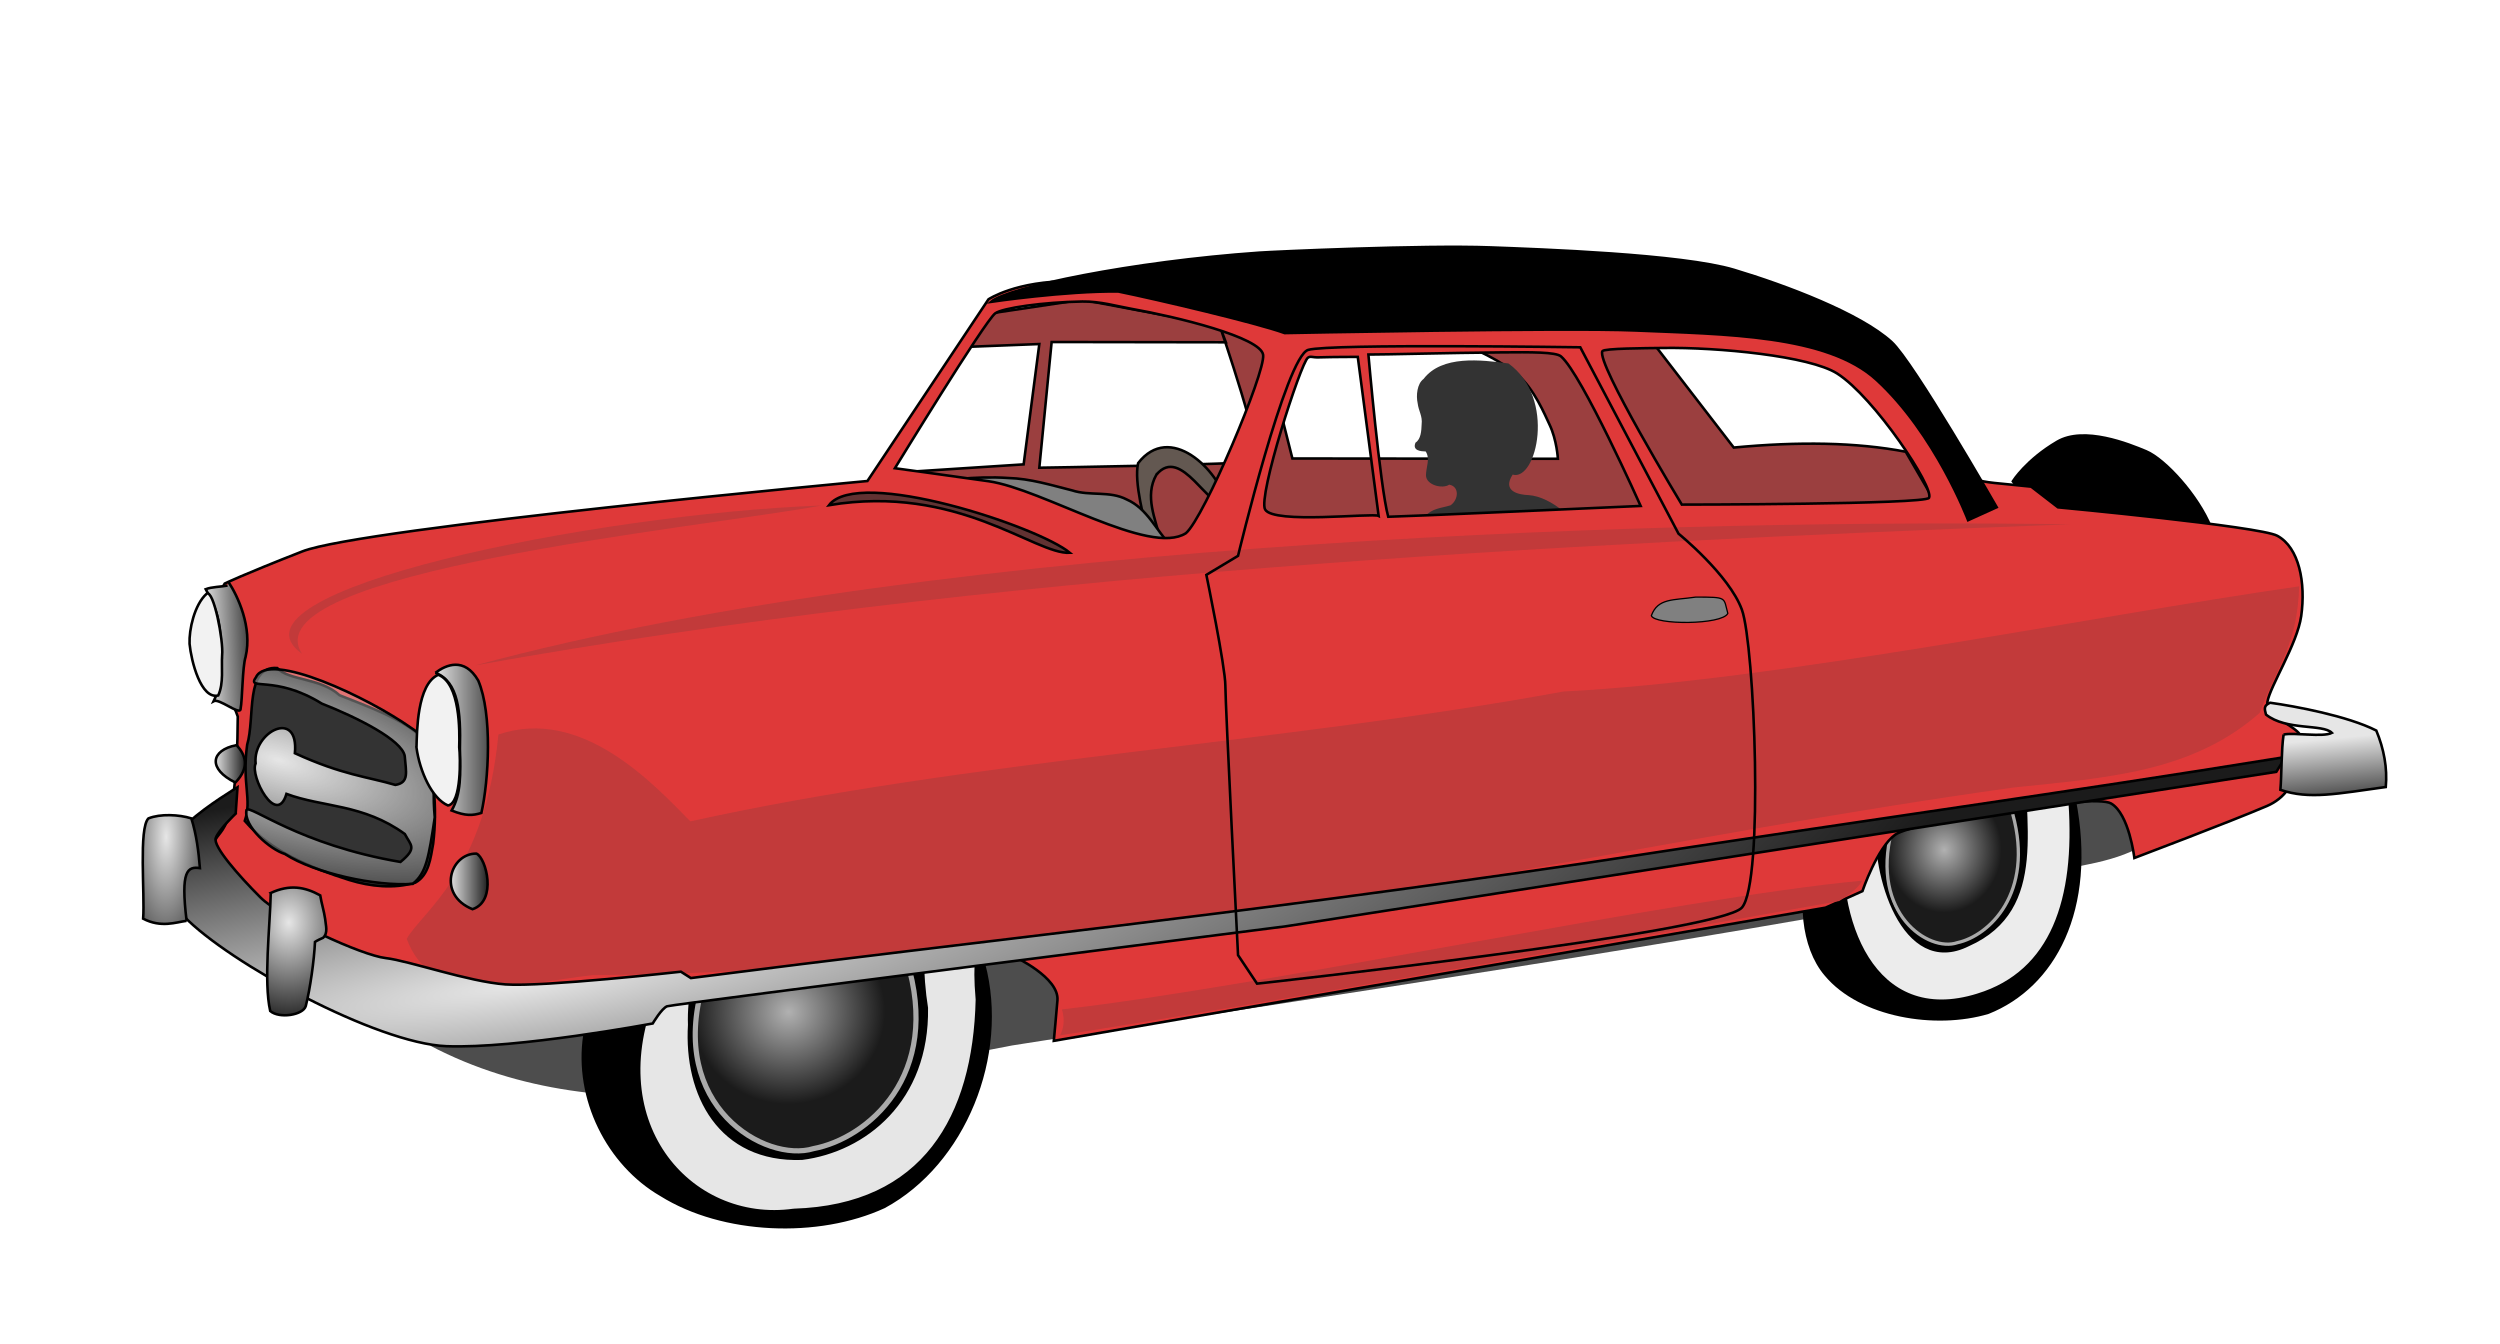 <?xml version="1.0" encoding="UTF-8" standalone="no"?>
<!-- Created with Inkscape (http://www.inkscape.org/) -->

<svg
   xmlns:dc="http://purl.org/dc/elements/1.1/"
   xmlns:cc="http://creativecommons.org/ns#"
   xmlns:rdf="http://www.w3.org/1999/02/22-rdf-syntax-ns#"
   xmlns:svg="http://www.w3.org/2000/svg"
   xmlns="http://www.w3.org/2000/svg"
   xmlns:xlink="http://www.w3.org/1999/xlink"
   xmlns:sodipodi="http://sodipodi.sourceforge.net/DTD/sodipodi-0.dtd"
   xmlns:inkscape="http://www.inkscape.org/namespaces/inkscape"
   id="svg4721"
   sodipodi:docname="50s-rambler-convertible-colour.svg"
   viewBox="0 0 744.09 400"
   version="1.1"
   inkscape:version="0.91 r13725"
   width="744.09"
   height="400">
  <defs
     id="defs4723">
    <linearGradient
       id="linearGradient4105"
       y2="1003.1"
       xlink:href="#linearGradient4023"
       gradientUnits="userSpaceOnUse"
       x2="-53.639"
       gradientTransform="matrix(0.773,0,0,0.773,114.77,-221.19)"
       y1="1003.1"
       x1="-65.858"
       inkscape:collect="always" />
    <linearGradient
       id="linearGradient4023">
      <stop
         id="stop4025"
         style="stop-color:#e6e6e6"
         offset="0" />
      <stop
         id="stop4027"
         style="stop-color:#1b1b1b"
         offset="1" />
    </linearGradient>
    <linearGradient
       id="linearGradient4097"
       y2="1048.4"
       xlink:href="#linearGradient4023"
       gradientUnits="userSpaceOnUse"
       x2="39.751"
       gradientTransform="matrix(0.773,0,0,0.773,114.77,-221.19)"
       y1="1048.4"
       x1="24.585"
       inkscape:collect="always" />
    <linearGradient
       id="linearGradient4135"
       y2="1024.2"
       xlink:href="#linearGradient4023"
       gradientUnits="userSpaceOnUse"
       x2="745.07"
       gradientTransform="matrix(0.773,0,0,0.773,114.77,-221.19)"
       y1="994.62"
       x1="742.25"
       inkscape:collect="always" />
    <radialGradient
       id="radialGradient4063"
       xlink:href="#linearGradient4023"
       gradientUnits="userSpaceOnUse"
       cy="1037.3"
       cx="-84.177"
       gradientTransform="matrix(-0.038,4.039,-1.441,-0.014,1541,930.91)"
       r="11.501"
       inkscape:collect="always" />
    <radialGradient
       id="radialGradient4053"
       xlink:href="#linearGradient4023"
       gradientUnits="userSpaceOnUse"
       cy="1069.1"
       cx="-43.926"
       gradientTransform="matrix(0.003,2.571,-1.977,0.002,2199.7,712.66)"
       r="11.872"
       inkscape:collect="always" />
    <linearGradient
       id="linearGradient4079"
       y2="957.03"
       xlink:href="#linearGradient4023"
       gradientUnits="userSpaceOnUse"
       x2="-48.381"
       gradientTransform="matrix(0.773,0,0,0.773,114.77,-221.19)"
       y1="957.89"
       x1="-69.726"
       inkscape:collect="always" />
    <radialGradient
       id="radialGradient4089"
       gradientUnits="userSpaceOnUse"
       cy="1004.3"
       cx="-40.002"
       gradientTransform="matrix(2.475,0.715,-0.286,0.989,469.25,-411.12)"
       r="36.784"
       inkscape:collect="always">
      <stop
         id="stop4083"
         style="stop-color:#e6e6e6"
         offset="0" />
      <stop
         id="stop4085"
         style="stop-color:#e6e6e6;stop-opacity:0"
         offset="1" />
    </radialGradient>
    <linearGradient
       id="linearGradient4071"
       y2="993.89"
       xlink:href="#linearGradient4023"
       gradientUnits="userSpaceOnUse"
       x2="46.782"
       gradientTransform="matrix(0.773,0,0,0.773,114.77,-221.19)"
       y1="993.89"
       x1="18.663"
       inkscape:collect="always" />
    <radialGradient
       id="radialGradient4045"
       xlink:href="#linearGradient4023"
       gradientUnits="userSpaceOnUse"
       cy="958.45"
       cx="-226.43"
       gradientTransform="matrix(1.039,-0.151,0.023,0.159,368.25,433.65)"
       r="409.13"
       inkscape:collect="always" />
    <radialGradient
       id="radialGradient4224"
       gradientUnits="userSpaceOnUse"
       cy="1109.9"
       cx="156.44"
       gradientTransform="matrix(0.045,0.638,-0.668,0.047,969.12,476.5)"
       r="42.837"
       inkscape:collect="always">
      <stop
         id="stop4228"
         style="stop-color:#b1b1b1"
         offset="0" />
      <stop
         id="stop4230"
         style="stop-color:#1b1b1b"
         offset="1" />
    </radialGradient>
    <radialGradient
       id="radialGradient4247"
       gradientUnits="userSpaceOnUse"
       cx="156.44"
       cy="1109.9"
       r="42.837"
       gradientTransform="matrix(0.027,0.434,-0.397,0.032,1015.1,476.84)"
       inkscape:collect="always">
      <stop
         id="stop4228-3"
         style="stop-color:#b1b1b1"
         offset="0" />
      <stop
         id="stop4230-7"
         style="stop-color:#1b1b1b"
         offset="1" />
    </radialGradient>
  </defs>
  <sodipodi:namedview
     id="base"
     bordercolor="#666666"
     inkscape:pageshadow="2"
     inkscape:window-y="1"
     pagecolor="#ffffff"
     inkscape:window-height="1035"
     inkscape:window-maximized="1"
     inkscape:zoom="0.34142267"
     inkscape:window-x="4"
     showgrid="false"
     borderopacity="1.0"
     inkscape:current-layer="layer1"
     inkscape:cx="446.53303"
     inkscape:cy="460.07675"
     inkscape:window-width="1916"
     inkscape:pageopacity="0.0"
     inkscape:document-units="px" />
  <g
     id="layer1"
     inkscape:label="Layer 1"
     inkscape:groupmode="layer"
     transform="translate(0,-652.4)">
    <g
       id="g67606"
       transform="translate(0,325.11)">
      <path
         d="m 128,638.5 c 53.476,28.017 116.29,10.664 173.23,-0.039 97.434,-15.404 195.12,-29.375 292.05,-47.785 20.951,-7.667 53.763,-2.748 55.534,-30.732 -2.714,-23.402 -32.783,-26.49 -50.963,-20.928 -64.077,9.309 -127.87,24.026 -193.01,22.396 -41.096,2.949 -81.649,10.99 -122.78,13.612 -36.141,5.417 -71.559,15.616 -105.86,28.015 -22.104,4.193 -30.672,28.867 -48.21,35.46 z"
         inkscape:connector-curvature="0"
         style="fill:#4d4d4d"
         sodipodi:nodetypes="ccccccccc"
         id="path4174" />
      <path
         d="m 173.95,635.4 c -2.87,19.007 7.078,38.485 22.754,47.557 18.483,11.56 46.898,12.592 66.464,3.578 23.837,-12.884 36.93,-44.978 29.696,-72.367 -2.676,-7.698 -10.465,-12.209 -17.613,-14.166 -20.644,-3.958 -40.205,10.298 -60.907,6.615 -16.15,-0.782 -38.018,10.903 -40.394,28.783 z"
         inkscape:connector-curvature="0"
         style="fill:#000000;stroke:#000000;stroke-width:0.737px"
         sodipodi:nodetypes="ccccccc"
         id="path3971" />
      <path
         d="m 539.13,583.56 c -3.874,10.361 -2.883,25.561 4.283,33.885 10.305,12.332 32.662,15.947 48.35,11.254 19.475,-7.767 32.101,-30.478 25.699,-63.408 -4.253,-12.218 -16.546,-9.536 -29.733,-9.799 -4.954,-0.385 -9.71,1.253 -14.443,2.282 -11.376,1.37 -29.659,3.662 -34.999,14.376 -1.26,2.6 1.08,8.532 0.844,11.41 z"
         inkscape:connector-curvature="0"
         style="fill:#000000;stroke:#000000;stroke-width:0.773px"
         sodipodi:nodetypes="cccccccc"
         id="path3986" />
      <path
         d="m 563.03,574.58 c -6.394,24.728 11.064,36.247 19.557,33.285 9.444,-2.026 22.902,-14.713 16.478,-38.256 -0.093,-9.556 -6.394,-7.498 -14.623,-10.061 -2.956,-0.797 -6.125,-1.448 -11.595,2.257 -11.226,1.555 -10.565,11.053 -9.817,12.775 z"
         inkscape:connector-curvature="0"
         style="fill:url(#radialGradient4247);stroke:#aaaaaa;stroke-width:0.984"
         sodipodi:nodetypes="cccccc"
         id="path4190-9" />
      <path
         d="m 588.68,623.37 c 22.119,-6.814 29.332,-28.419 27.365,-57.144 0.901,-7.05 0.955,-4.691 -3.001,-10.791 -1.627,-3.764 -6.233,-9.931 -10.666,-6.367 -0.709,22.116 7.426,48.822 -16.488,59.468 -19.672,9.878 -28.775,-21.878 -26.98,-36.679 0.019,-4.099 -1.334,-9.553 -5.947,-10.517 -4.828,-0.106 -6.253,6.045 -4.349,12.362 -2.864,27.219 8.828,59.454 40.066,49.669 z"
         inkscape:connector-curvature="0"
         style="fill:#ececec;stroke:#000000;stroke-width:0.773px"
         sodipodi:nodetypes="ccccccccc"
         id="path4154" />
      <path
         d="m 209.25,620.22 c -10.748,36.36 18.599,53.297 32.876,48.942 15.876,-2.978 38.499,-21.634 27.701,-56.251 -0.156,-14.05 -10.749,-11.025 -24.582,-14.794 -4.97,-1.172 -10.296,-2.129 -19.492,3.319 -18.871,2.287 -17.759,16.252 -16.503,18.784 z"
         inkscape:connector-curvature="0"
         style="fill:url(#radialGradient4224);stroke:#aaaaaa;stroke-width:1.547"
         sodipodi:nodetypes="cccccc"
         id="path4190" />
      <path
         d="m 236.24,687.42 c 38.704,-1.19 53.721,-27.697 54.535,-62.606 -1.067,-12.324 0.428,-13.163 0.475,-23.372 -16.922,-30.554 -18.439,7.361 -15.417,25.84 0.431,27.556 -18.378,42.496 -37.151,44.865 -24.522,0.858 -34.797,-19.026 -33.536,-39.831 -0.333,-8.432 1.978,-16.657 2.94,-24.952 -9.39,-25.125 -17.945,9.247 -11.864,12.737 -18.549,40.684 9.065,71.703 40.019,67.318 z"
         inkscape:connector-curvature="0"
         style="fill:#e6e6e6;stroke:#000000;stroke-width:0.773px"
         sodipodi:nodetypes="ccccccccc"
         id="path4137" />
      <path
         d="m 309.34,429.69 -4.667,35.814 -36.003,2.333 15.668,25.002 145.01,-3.334 149.35,-8.001 -11.479,-19.757 c -14.758,-2.821 -31.895,-3.067 -51.194,-1.245 l -24.669,-32.003 -53.338,2.334 c 0,0 8.808,3.777 13.668,8.001 5.038,4.378 8.045,11.749 9.523,14.857 2.167,4.556 2.478,10.145 2.478,10.145 l -79.026,-0.082 -9.316,-36.922 -12.19,-2.252 c 0,0 13.416,38.985 10.416,39.985 -3,1 -64.232,1.937 -64.232,1.937 l 3.667,-37.418 51.853,0.082 -1.881,-4.963 -40.971,-7.705 -26.669,4 -6.667,10.001 z"
         inkscape:connector-curvature="0"
         style="fill:#9b3f3f;fill-opacity:1;stroke:#000000;stroke-width:0.773px"
         sodipodi:nodetypes="ccccccccccssccccscccccccc"
         id="path3799" />
      <path
         d="m 424.13,481.02 c 2.056,-2.462 4.836,-2.469 7.592,-3.327 2.406,-1.649 2.732,-5.599 -0.38,-6.151 -2.03,1.376 -6.928,0.111 -6.924,-2.815 0.033,-2.452 1.319,-4.867 -0.073,-7.062 -1.385,-0.034 -4.073,-0.196 -3.036,-2.634 1.613,-1.024 1.752,-3.527 1.821,-5.436 0.299,-2.519 -0.896,-3.884 -1.186,-6.29 -0.509,-2.252 -0.174,-5.821 1.758,-7.224 5.45,-7.122 17.07,-5.711 25.274,-4.613 14.347,10.404 8.283,35.178 1.243,33.087 -3.281,5.063 1.988,5.997 4.678,6.092 7.164,0.435 15.025,8.53 12.24,8.251 6.767,5.577 -9.929,3.927 -13.032,4.841 -3.343,0.96 -6.873,0.213 -10.266,-0.036 -3.85,-0.488 -7.79,-0.601 -11.584,0.318 -3.348,0.38 -7.457,0.057 -9.517,-3 -0.537,-0.958 -0.733,-2.295 0.039,-3.191"
         inkscape:connector-curvature="0"
         style="fill:#333333"
         sodipodi:nodetypes="cccccccccccccccccc"
         id="path4322" />
      <path
         d="m 344.17,468.59 c -3.597,6.443 -0.188,13.171 1.094,19.073 -5.243,6.587 -0.076,6.388 -3.2,0.566 -1.51,-6.337 -4.597,-17.35 -3.324,-23.081 9.446,-12.214 23.877,1.771 26.564,12.291 -5.468,2.109 -13.612,-17.84 -21.133,-8.849 z"
         inkscape:connector-curvature="0"
         style="fill:#635851;fill-opacity:1;stroke:#000000;stroke-width:0.773px"
         sodipodi:nodetypes="cccccc"
         id="path4289" />
      <path
         d="m 348.46,489.7 c -4.327,-4.585 -7.007,-11.073 -13.083,-13.734 -5.047,-2.654 -10.993,-0.976 -16.287,-2.721 -6.242,-1.562 -12.464,-3.511 -18.951,-3.681 -4.936,-0.345 -9.895,-0.158 -14.819,0.28 -2.107,-0.693 -6.663,-1.082 -6.641,1.994 0.884,3.156 4.562,3.663 7.097,4.961 15.174,6.559 31.077,12.302 47.739,13.139 4.387,0.332 8.837,1.211 13.222,0.506 0.604,-0.169 1.191,-0.411 1.724,-0.744 z"
         inkscape:connector-curvature="0"
         style="fill:#808080;stroke:#000000;stroke-width:0.773px"
         id="path4304" />
      <path
         d="m 599.09,470.54 c 0,0 4.009,-6.381 13.216,-11.775 8.02,-4.699 21.357,0.722 26.432,2.841 5.653,2.361 15.542,13.228 19.315,22.659 1.886,4.716 -9.443,20.733 -9.443,20.733 l -40.557,-8.489 -3.773,-18.864 z"
         inkscape:connector-curvature="0"
         style="fill:#000000;stroke:#000000;stroke-width:0.773px"
         sodipodi:nodetypes="cssscccc"
         id="path3830" />
      <path
         d="m 318.97,410.99 c -16.518,-0.138 -24.773,5.39 -24.773,5.39 l -36.023,54.078 c 0,0 -150.37,13.981 -168.16,20.942 -17.788,6.961 -23.133,9.577 -23.133,9.577 -10.219,16.187 1.538,32.273 3.886,39.581 -0.194,38.174 -6.054,32.299 -7.308,38.528 17.193,50.45 139.4,42.673 139.4,42.673 l 99.072,-9.708 c 0,0 13.335,6.154 12.802,12.953 -0.24,3.061 -1.082,12.077 -1.082,12.077 l 229.69,-39.633 10.985,-4.922 c 0,0 4.375,-12.959 9.789,-16.826 5.414,-3.867 58.779,-12.374 64.193,-9.281 5.414,3.094 6.961,16.242 6.961,16.242 0,0 28.616,-10.828 39.444,-15.468 10.828,-4.64 9.281,-17.015 10.054,-20.109 0.773,-3.094 -10.671,-6.263 -9.897,-10.903 0.773,-4.64 8.891,-17.238 10.054,-25.522 1.395,-9.935 -0.605,-20.385 -7.117,-23.9 -5.237,-2.826 -65.274,-8.47 -65.274,-8.47 l -7.967,-6.149 c -20.096,-2.161 -14.77,-0.177 -27.448,-10.655 0,0 -2.948,-4.889 -6.815,-11.076 -3.867,-6.187 -5.414,-8.507 -22.429,-19.335 -17.015,-10.828 -81.207,-9.281 -81.207,-9.281 0,0 -78.114,2.32 -86.621,2.32 -8.507,0 -27.843,-9.281 -51.045,-12.374 -3.625,-0.483 -6.971,-0.724 -10.03,-0.749 z m 3.166,6.042 c 5.299,-0.083 10.489,1.446 14.598,2.171 13.148,2.32 38.576,8.459 39.226,13.732 0.656,5.319 -17.571,48.41 -22.985,53.051 -10.828,6.961 -42.537,-13.148 -58.779,-15.468 -13.567,-1.938 -27.843,-3.867 -27.843,-3.867 0,0 26.755,-43.77 29.849,-46.09 2.127,-1.595 14.276,-3.347 25.933,-3.529 z m 172.86,13.821 c 16.267,-0.234 43.565,2.366 51.816,7.617 11.001,7.001 29.002,34.002 27.335,37.003 -1.086,1.955 -73.578,2.006 -73.578,2.006 0,0 -25.637,-42.346 -23.637,-45.679 0.5,-0.833 12.642,-0.868 18.064,-0.946 z m -48.292,1.317 c 9.014,-0.078 16.379,-0.123 17.909,1.197 6.225,5.37 23.702,44.51 23.702,44.51 0,0 -72.272,3.233 -75.133,3.227 -2.464,-9.044 -5.897,-48.289 -5.897,-48.289 4.79,0.011 24.396,-0.515 39.419,-0.645 z m -54.185,1.48 c 4.472,-0.138 11.6,-0.135 11.6,-0.135 l 6.211,47.323 c -1.876,-0.938 -31.274,2.521 -33.788,-1.909 -2.189,-3.857 10.601,-43.588 12.713,-45.148 0.83,-0.613 1.231,-0.069 3.264,-0.131 z"
         inkscape:connector-curvature="0"
         style="fill:#df3939;fill-opacity:1;stroke:#000000;stroke-width:0.773px"
         sodipodi:nodetypes="sccscccccscccsscssssscccsscsssssscscssssscsssscccssccsss"
         id="path2998" />
      <path
         d="m 148.35,545.9 c -4.006,41.324 -22.779,52.715 -27.298,60.826 8.009,21.363 32.952,13.304 55.332,10.806 90.768,-0.588 180.8,-14.802 270.07,-30.085 50.845,-9.018 101.61,-18.612 152.76,-25.751 27.919,-2.934 53.204,-4.473 73.348,-22.225 5.825,-15.376 11.151,-20.251 11.762,-37.676 -62.69,9.018 -155.5,28.096 -219.02,31.315 -83.659,15.416 -176.66,20.276 -259.83,38.647 C 194.451,560.558 173.186,537.49 148.349,545.9 Z"
         inkscape:connector-curvature="0"
         style="fill:#c23a3a;fill-opacity:1"
         sodipodi:nodetypes="cccccccccc"
         id="path3949" />
      <path
         d="m 382.37,426.43 c -8.507,-3.094 -37.919,-10.002 -49.498,-12.374 -15.753,-0.201 -37.897,3.073 -37.897,3.073 5.066,-4.313 41.877,-11.977 79.824,-14.634 4.562,-0.319 48.609,-2.32 68.792,-1.567 14.705,0.549 57.049,2.035 72.517,6.676 15.468,4.64 37.536,12.982 46.849,21.455 6.511,5.923 31.326,49.19 31.326,49.19 l -8.507,3.867 c 0,0 -9.742,-25.719 -27.302,-41.802 -14.669,-13.435 -45.069,-13.516 -71.694,-14.657 -20.877,-0.895 -104.41,0.773 -104.41,0.773 z"
         inkscape:connector-curvature="0"
         style="fill:#000000;stroke:#000000;stroke-width:0.773px"
         sodipodi:nodetypes="cccssssccssc"
         id="path3794" />
      <path
         d="m 70.148,569.45 0.541,-7.842 c 0,0 -9.465,5.679 -14.332,10.276 -4.868,4.597 -14.873,14.332 -1.623,28.124 13.251,13.792 57.329,37.859 78.152,38.67 20.822,0.811 61.386,-6.761 61.386,-6.761 0,0 2.704,-4.597 4.327,-5.138 1.623,-0.541 184.16,-23.797 184.16,-23.797 l 294.76,-45.972 2.704,-4.402 c -68.645,11.103 -121.41,18.212 -206.76,31.347 -110.62,16.282 -178.55,22.961 -267.83,34.441 l -2.975,-1.893 c 0,0 -41.104,4.597 -52.191,3.786 -11.087,-0.811 -28.665,-7.031 -35.696,-7.842 -7.031,-0.811 -30.828,-11.628 -37.318,-18.118 -6.49,-6.49 -14.062,-15.144 -13.251,-17.577 0.811,-2.434 5.949,-7.301 5.949,-7.301 z"
         inkscape:connector-curvature="0"
         style="fill:url(#radialGradient4045);stroke:#000000;stroke-width:0.773px"
         sodipodi:nodetypes="ccssscsccccccssssc"
         id="path3824" />
      <path
         d="m 315.45,635.47 c 62.587,-9.786 159.84,-27.142 231.97,-40.003 0,0 5.796,-3.503 6.788,-6.058 -54.273,5.005 -177.9,31.51 -238.13,38.315 1.41,4.902 -0.632,7.746 -0.632,7.746 z"
         inkscape:connector-curvature="0"
         style="fill:#c23a3a;fill-opacity:1"
         sodipodi:nodetypes="ccccc"
         id="path4107" />
      <path
         d="m 141.38,525.35 c 152.65,-27.42 318.73,-36.14 474.81,-42.01 -109.4,-1.62 -333.04,3.62 -474.81,42.01 z"
         inkscape:connector-curvature="0"
         style="fill:#c23a3a;fill-opacity:1"
         sodipodi:nodetypes="ccc"
         id="path3959" />
      <path
         d="m 374.14,620.06 c 0,0 137.7,-15.091 144.31,-22.636 6.602,-7.545 3.773,-78.284 0,-88.659 -3.773,-10.375 -18.864,-22.636 -18.864,-22.636 l -29.238,-55.47 c 0,0 -74.377,-1.121 -80.979,0.766 -6.602,1.886 -20.884,61.306 -20.884,61.306 l -9.432,5.659 c 0,0 5.659,27.352 5.659,33.011 0,5.659 3.773,80.17 3.773,80.17 z"
         inkscape:connector-curvature="0"
         style="fill:none;stroke:#000000;stroke-width:0.773px"
         sodipodi:nodetypes="cssccsccscc"
         id="path3828" />
      <path
         d="m 72.852,571.62 c 7.958,9.298 19.717,13.989 31.097,17.587 6.313,1.953 13.268,2.685 19.684,0.774 4.078,-2.272 4.515,-7.41 5.285,-11.526 1.337,-11.028 0.167,-21.633 -2.932,-31.03 -4.569,-5.811 -18.442,-10.531 -24.938,-13.208 -5.651,-5.206 -15.12,-4.318 -18.543,-8.096 -9.634,-0.737 -6.534,14.773 -8.945,22.854 -1.592,11.829 1.509,16.167 -0.708,22.644 z"
         inkscape:connector-curvature="0"
         style="fill:#333333;stroke:#000000;stroke-width:0.773px"
         sodipodi:nodetypes="ccccccccc"
         id="path3050" />
      <path
         d="m 129.59,527.54 c 3.097,-2.34 8.604,-4.824 12.752,2.297 4.265,10.039 3.124,29.782 0.934,39.42 -2.632,0.802 -4.66,0.941 -8.856,-0.728 2.835,-4.914 2.69,-10.825 2.472,-18.339 0.279,-10.978 -0.393,-20.005 -7.302,-22.65 z"
         inkscape:connector-curvature="0"
         style="fill:url(#linearGradient4071);stroke:#000000;stroke-width:0.773px"
         sodipodi:nodetypes="cccccc"
         id="path2997" />
      <path
         d="m 76.213,528.82 c 3.805,-7.942 33.436,6.108 46.236,15.175 8.951,5.667 5.751,14.976 6.956,26.539 -1.81,11.99 -2.513,16.585 -6.555,19.838 -10.978,0.778 -29.142,-3.121 -38.06,-8.91 -4.345,-1.315 -12.43,-8.233 -11.423,-13.109 1.093,-1.647 15.642,10.37 45.828,15.487 5.083,-4.218 3.087,-4.87 1.286,-8.325 -12.393,-8.995 -24.36,-7.889 -35.222,-11.93 -2.93,9.918 -10.926,-5.316 -9.183,-9.049 -0.919,-9.49 12.968,-16.503 11.693,-3.061 14.14,6.483 21.559,6.982 29.9,9.435 4.178,-0.681 3.169,-3.81 2.795,-8.582 -0.791,-4.762 -14.002,-11.419 -24.668,-15.614 -14.092,-8.752 -22.572,-3.629 -19.583,-7.894 z"
         inkscape:connector-curvature="0"
         style="fill:url(#radialGradient4089);stroke:#000000;stroke-width:0.773px"
         sodipodi:nodetypes="ccccccccccccccc"
         id="path3903" />
      <path
         d="m 123.96,549.82 c 0.991,7.147 4.61,15.161 9.367,17.208 4.069,-0.608 3.701,-14.363 3.349,-17.335 0.14,-4.737 0.32,-18.984 -6.221,-21.562 -6.384,2.767 -6.341,17.069 -6.495,21.689 z"
         inkscape:connector-curvature="0"
         style="fill:#f2f2f2;stroke:#000000;stroke-width:0.773px"
         sodipodi:nodetypes="ccccc"
         id="path3008" />
      <path
         d="m 67.714,501.58 c -1.799,0.346 -4.721,0.386 -6.486,1.071 4.589,8.267 4.167,11.202 4.777,20.54 -0.488,3.947 1.103,5.396 -2.409,12.785 1.63,-0.888 7.513,4.099 7.986,2.492 0.59,-3.127 0.555,-12.604 1.514,-15.668 2.066,-8.812 -2.346,-18.182 -5.111,-22.303"
         inkscape:connector-curvature="0"
         style="fill:url(#linearGradient4079);stroke:#000000;stroke-width:0.773px"
         sodipodi:nodetypes="ccccccc"
         id="path3029" />
      <path
         d="m 61.495,504.01 c -3.645,3.282 -5.256,10.681 -5.074,14.91 0.485,5.088 3.356,16.595 8.53,15.367 1.702,-3.668 0.906,-8.521 1.159,-11.938 0.457,-4.314 -2.532,-19.74 -4.614,-18.339 z"
         inkscape:connector-curvature="0"
         style="fill:#f2f2f2;stroke:#000000;stroke-width:0.773px"
         sodipodi:nodetypes="ccccc"
         id="path3040" />
      <path
         d="m 80.592,593.07 c -0.25,10.374 -2.149,26.242 -0.171,35.133 2.739,2.353 9.806,1.203 10.584,-1.463 1.329,-5.205 2.5,-13.727 2.752,-19.112 0,0 0.574,-0.422 2.414,-1.222 1.575,-1.476 0.748,-3.764 0.604,-5.613 -0.339,-2.368 -1.082,-4.654 -1.467,-7.013 -4.643,-2.555 -9.109,-3.3 -14.717,-0.711 z"
         inkscape:connector-curvature="0"
         style="fill:url(#radialGradient4053);stroke:#000000;stroke-width:0.773px"
         sodipodi:nodetypes="cccccccc"
         id="path3063" />
      <path
         d="m 55.545,601.36 c -3.147,0.409 -7.581,2.163 -12.941,-0.637 0.532,-7.416 -1.351,-26.907 1.568,-29.845 3.488,-1.418 9.136,-1.153 12.783,-0.013 1.542,4.89 2.159,9.998 2.551,14.804 -3.665,-0.524 -5.812,0.619 -3.961,15.692 z"
         inkscape:connector-curvature="0"
         style="fill:url(#radialGradient4063);stroke:#000000;stroke-width:0.773px"
         sodipodi:nodetypes="cccccc"
         id="path3078" />
      <path
         d="m 679.68,545.93 c -0.682,4.459 -0.569,11.958 -0.953,16.443 8.602,2.961 16.992,1.129 31.372,-0.837 0.505,-5.664 -0.552,-11.302 -2.825,-16.807 -8.551,-4.35 -24.288,-7.265 -31.602,-8.279 -1.947,0.862 -1.698,1.749 -1.231,3.52 6.029,4.849 16.915,2.719 19.626,5.453 -2.755,1.383 -11.372,-0.219 -14.386,0.509 z"
         inkscape:connector-curvature="0"
         style="fill:url(#linearGradient4135);stroke:#000000;stroke-width:0.773px"
         sodipodi:nodetypes="cccccccc"
         id="path3103" />
      <path
         d="m 318.45,491.83 c -9.389,-7.81 -63.019,-25.591 -71.715,-14.181 38.348,-6.374 61.246,14.72 71.715,14.181 z"
         inkscape:connector-curvature="0"
         style="fill:#613232;fill-opacity:1;stroke:#000000;stroke-width:0.773px"
         sodipodi:nodetypes="ccc"
         id="path3117" />
      <path
         d="m 141.81,581.35 c -7.829,-0.084 -11.81,12.246 -1.168,16.55 7.401,-2.454 4.052,-15.259 1.168,-16.55 z"
         inkscape:connector-curvature="0"
         style="fill:url(#linearGradient4097);stroke:#000000;stroke-width:0.773px"
         sodipodi:nodetypes="ccc"
         id="path3916" />
      <path
         d="m 70.419,549.06 c -7.829,1.539 -8.565,7.108 -0.356,11.142 4.426,-4.617 2.97,-8.228 0.356,-11.142 z"
         inkscape:connector-curvature="0"
         style="fill:url(#linearGradient4105);stroke:#000000;stroke-width:0.773px"
         sodipodi:nodetypes="ccc"
         id="path3916-2" />
      <path
         d="m 89.881,521.88 c -15.658,-24.38 117.43,-37.3 154.72,-44.14 -67.76,2.5 -180.78,25.5 -154.72,44.14 z"
         inkscape:connector-curvature="0"
         style="fill:#c23a3a;fill-opacity:1"
         sodipodi:nodetypes="ccc"
         id="path4003" />
      <path
         d="m 491.5,510.53 c 0.864,2.802 21.09,2.802 22.762,-0.67 -1.336,-4.809 0.031,-4.838 -9.528,-4.856 -6.646,0.991 -11.301,0.23 -13.234,5.526 z"
         inkscape:connector-curvature="0"
         style="fill:#808080;stroke:#000000;stroke-width:0.387"
         sodipodi:nodetypes="cccc"
         id="path4266" />
    </g>
  </g>
</svg>
